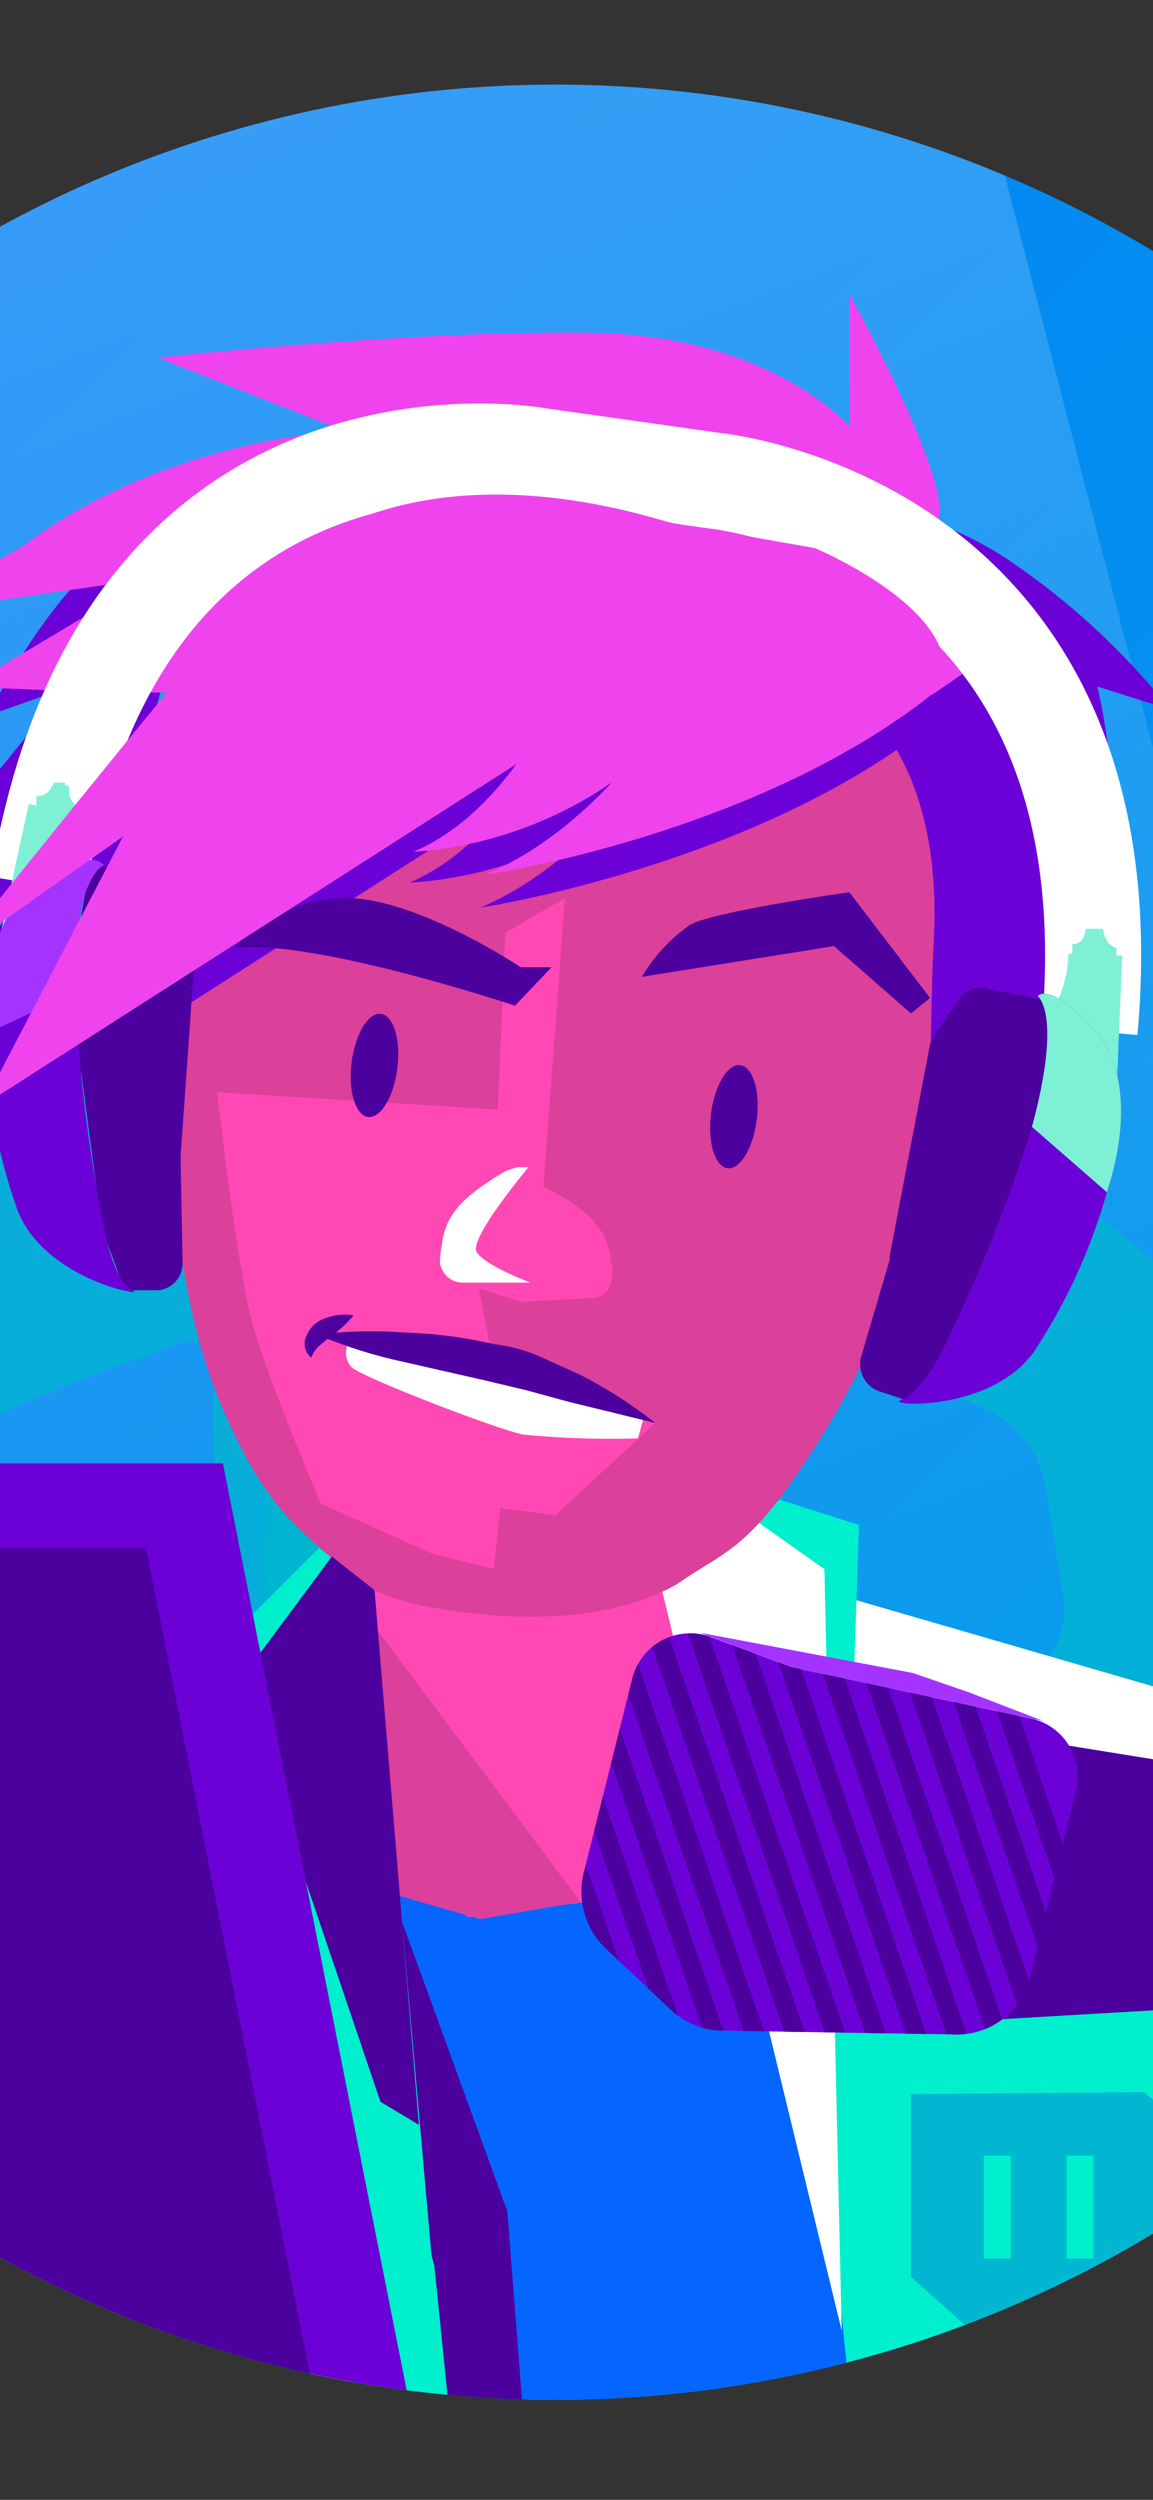 <svg xmlns="http://www.w3.org/2000/svg" xmlns:xlink="http://www.w3.org/1999/xlink" viewBox="100 32 60 130"><rect x="100" y="32" width="60" height="130" fill="#333333" stroke="none"/><defs><clipPath id="a" transform="translate(68.7 36.4)"><circle cx="60.2" cy="60.2" r="60.2" style="fill:none"/></clipPath><linearGradient id="b" x1="17.73" y1="-26.75" x2="394.76" y2="364.05" gradientUnits="userSpaceOnUse"><stop offset="0" stop-color="#0466ff"/><stop offset="1" stop-color="#00efcd"/></linearGradient><linearGradient id="c" x1="135.16" y1="219.3" x2="131.12" y2="174.61" xlink:href="#b"/><clipPath id="d" transform="translate(68.7 36.4)"><polyline points="128.4 159 135.9 173.4 138.1 175.6 172.3 182.2 204.8 178.3 218.7 175 203 147.4 167.4 144.4 126.6 152" style="fill:none"/></clipPath><linearGradient id="e" x1="88.74" y1="24.85" x2="132.11" y2="139.99" gradientUnits="userSpaceOnUse"><stop offset="0" stop-color="#fff"/><stop offset="1" stop-color="#fff" stop-opacity="0"/></linearGradient><clipPath id="f" transform="translate(68.7 36.4)"><rect x="-7.3" y="15.7" width="178.2" height="139.93" style="fill:none"/></clipPath><linearGradient id="g" x1="68.51" y1="168.92" x2="87.45" y2="212.22" gradientUnits="userSpaceOnUse"><stop offset="0" stop-color="#4c009d"/><stop offset="1" stop-color="#231f20" stop-opacity="0"/></linearGradient><linearGradient id="h" x1="72.76" y1="166.98" x2="91.7" y2="210.27" xlink:href="#g"/><linearGradient id="i" x1="77" y1="165.04" x2="95.94" y2="208.33" xlink:href="#g"/><linearGradient id="j" x1="70.37" y1="168.07" x2="89.31" y2="211.36" xlink:href="#g"/><linearGradient id="k" x1="74.62" y1="166.13" x2="93.56" y2="209.42" xlink:href="#g"/><linearGradient id="l" x1="78.87" y1="164.19" x2="97.81" y2="207.48" xlink:href="#g"/><linearGradient id="m" x1="72.23" y1="167.22" x2="91.18" y2="210.51" xlink:href="#g"/><linearGradient id="n" x1="76.48" y1="165.27" x2="95.42" y2="208.57" xlink:href="#g"/><linearGradient id="o" x1="80.73" y1="163.33" x2="99.67" y2="206.63" xlink:href="#g"/><clipPath id="p" transform="translate(68.7 36.4)"><polygon points="48 76.1 41.4 82.7 47.4 99.8 53.8 113.4 50.8 78.3 48 76.1" style="fill:none"/></clipPath><clipPath id="q" transform="translate(68.7 36.4)"><path d="M85.1,85,72.5,82.3l-4.3-1.6a3.1,3.1,0,0,0-4,2.2l-2.5,10A4.1,4.1,0,0,0,62.9,97l3.4,3.2a4,4,0,0,0,2.6,1l12.2.2a3.9,3.9,0,0,0,3.8-3l2.4-9.7A3.1,3.1,0,0,0,85.1,85Z" style="fill:none"/></clipPath><linearGradient id="r" x1="-820.6" y1="1711.02" x2="-818.27" y2="1744.57" gradientTransform="translate(1825.2 862) rotate(90)" gradientUnits="userSpaceOnUse"><stop offset="0" stop-color="#a533ff"/><stop offset="1" stop-color="#00efcd"/></linearGradient><linearGradient id="s" x1="-821.63" y1="1711.09" x2="-819.3" y2="1744.65" gradientTransform="translate(925.3 -1678.9)" xlink:href="#r"/><linearGradient id="t" x1="-822.99" y1="1711.19" x2="-820.66" y2="1744.74" gradientTransform="translate(1823.5 862.6) rotate(90)" xlink:href="#r"/><linearGradient id="u" x1="88.46" y1="67.75" x2="90.79" y2="101.31" gradientTransform="matrix(1, 0, 0, 1, 0, 0)" xlink:href="#r"/><linearGradient id="v" x1="87.43" y1="67.82" x2="89.76" y2="101.38" gradientTransform="matrix(1, 0, 0, 1, 0, 0)" xlink:href="#r"/><linearGradient id="w" x1="86.07" y1="67.92" x2="88.4" y2="101.47" gradientTransform="matrix(1, 0, 0, 1, 0, 0)" xlink:href="#r"/></defs><g style="isolation:isolate"><g style="clip-path:url(#a)"><rect x="35.2" y="35.4" width="241.7" height="162.38" style="fill:url(#b)"/><path d="M208.3,152.3l-107.6,4.4a144.4,144.4,0,0,1-14.7.5l-125.9-1.7-6.8,17.4v6h263v-6Z" transform="translate(68.7 36.4)" style="fill:#00b6d0"/><polyline points="64.3 208.7 128.7 208.7 219.1 209.7 204.1 191.8 47.8 190.6" style="mix-blend-mode:multiply;fill:url(#c)"/><g style="clip-path:url(#d)"><polygon points="265.3 191 201.7 193.2 189 199.7 199.9 212.5 278.5 209.7 265.3 191" style="fill:#db409b"/><polygon points="262.3 198.2 258.4 198.3 256.6 196.3 259.4 193.6 261.5 195.3 265 195.5 262.3 198.2" style="fill:#4c009d"/><polygon points="265 195.5 261 195.6 259.4 193.6 263.3 193.6 265 195.5" style="fill:#fff"/><polygon points="265.3 201.4 261.2 201.4 259.2 199.4 261.7 196.7 264.1 198.5 267.7 198.6 265.3 201.4" style="fill:#4c009d"/><polygon points="267.7 198.7 263.6 198.7 261.7 196.7 265.7 196.7 267.7 198.7" style="fill:#fff"/><polygon points="268.6 204.5 264.4 204.5 262.1 202.5 264.5 199.8 267.1 201.6 270.8 201.8 268.6 204.5" style="fill:#4c009d"/><polygon points="270.8 201.8 266.6 201.8 264.5 199.8 268.6 199.8 270.8 201.8" style="fill:#fff"/><polygon points="272.3 207.7 268.1 207.7 265.5 205.7 267.6 203 270.5 204.8 274.3 204.9 272.3 207.7" style="fill:#4c009d"/><polygon points="274.3 205 270 205 267.6 203 271.8 202.9 274.3 205" style="fill:#fff"/><polygon points="255.8 198.4 251.7 198.4 250 196.4 253 193.8 255.1 195.5 258.7 195.7 255.8 198.4" style="fill:#4c009d"/><polygon points="258.7 195.7 254.6 195.7 253 193.8 257 193.7 258.7 195.7" style="fill:#fff"/><polygon points="258.5 201.5 254.4 201.5 252.4 199.6 255.2 196.9 257.6 198.6 261.2 198.8 258.5 201.5" style="fill:#4c009d"/><polygon points="261.3 198.8 257.1 198.9 255.2 196.9 259.4 196.8 261.3 198.8" style="fill:#fff"/><polygon points="261.7 204.7 257.5 204.7 255.3 202.7 257.8 200 260.4 201.8 264.2 201.9 261.7 204.7" style="fill:#4c009d"/><polygon points="264.2 202 259.9 202 257.8 200 262.1 200 264.2 202" style="fill:#fff"/><polygon points="265.3 207.8 261 207.8 258.5 205.8 260.8 203.1 263.7 204.9 267.5 205.1 265.3 207.8" style="fill:#4c009d"/><polygon points="267.6 205.1 263.2 205.1 260.8 203.1 265.1 203.1 267.6 205.1" style="fill:#fff"/><polygon points="249 198.6 244.8 198.6 243.2 196.6 246.5 193.9 248.5 195.7 252.2 195.8 249 198.6" style="fill:#4c009d"/><polygon points="252.2 195.9 248 195.9 246.5 193.9 250.6 193.9 252.2 195.9" style="fill:#fff"/><polygon points="251.6 201.7 247.4 201.7 245.5 199.7 248.5 197 250.9 198.8 254.6 199 251.6 201.7" style="fill:#4c009d"/><polygon points="254.6 199 250.3 199 248.5 197 252.8 197 254.6 199" style="fill:#fff"/><polygon points="254.7 204.8 250.3 204.8 248.2 202.8 251 200.2 253.6 201.9 257.4 202.1 254.7 204.8" style="fill:#4c009d"/><polygon points="257.4 202.1 253 202.1 251 200.2 255.4 200.1 257.4 202.1" style="fill:#fff"/><polygon points="258.1 208 253.7 208 251.3 206 253.9 203.3 256.7 205.1 260.6 205.2 258.1 208" style="fill:#4c009d"/><polygon points="260.6 205.3 256.1 205.3 253.9 203.3 258.3 203.2 260.6 205.3" style="fill:#fff"/><polygon points="242 198.7 237.8 198.7 236.2 196.7 239.7 194.1 241.7 195.8 245.5 196 242 198.7" style="fill:#4c009d"/><polygon points="245.5 196 241.1 196.1 239.7 194.1 244 194.1 245.5 196" style="fill:#fff"/><polygon points="244.5 201.8 240.2 201.8 238.4 199.9 241.7 197.2 243.9 198.9 247.8 199.1 244.5 201.8" style="fill:#4c009d"/><polygon points="247.8 199.1 243.3 199.2 241.7 197.2 246 197.1 247.8 199.1" style="fill:#fff"/><polygon points="247.4 204.9 243 205 240.9 203 244 200.3 246.5 202.1 250.4 202.2 247.4 204.9" style="fill:#4c009d"/><polygon points="250.5 202.3 245.9 202.3 244 200.3 248.5 200.3 250.5 202.3" style="fill:#fff"/><polygon points="250.7 208.1 246.2 208.1 243.9 206.1 246.7 203.4 249.5 205.2 253.5 205.4 250.7 208.1" style="fill:#4c009d"/><polygon points="253.5 205.4 248.9 205.4 246.7 203.4 251.3 203.4 253.5 205.4" style="fill:#fff"/><polygon points="234.9 198.8 230.5 198.8 229.1 196.9 232.8 194.2 234.8 196 238.6 196.2 234.9 198.8" style="fill:#4c009d"/><polygon points="238.6 196.2 234.2 196.2 232.8 194.2 237.2 194.2 238.6 196.2" style="fill:#fff"/><polygon points="237.3 202 232.8 202 231.1 200 234.6 197.3 236.8 199.1 240.7 199.3 237.3 202" style="fill:#4c009d"/><polygon points="240.8 199.3 236.2 199.3 234.6 197.3 239.1 197.3 240.8 199.3" style="fill:#fff"/><polygon points="240 205.1 235.5 205.1 233.5 203.1 236.8 200.4 239.3 202.2 243.3 202.4 240 205.1" style="fill:#4c009d"/><polygon points="243.3 202.4 238.7 202.4 236.8 200.4 241.4 200.4 243.3 202.4" style="fill:#fff"/><polygon points="243.2 208.2 238.5 208.2 236.3 206.2 239.4 203.6 242.1 205.3 246.2 205.5 243.2 208.2" style="fill:#4c009d"/><polygon points="246.2 205.5 241.5 205.5 239.4 203.6 244.1 203.5 246.2 205.5" style="fill:#fff"/><polygon points="227.6 199 223.1 199 221.7 197 225.7 194.4 227.6 196.1 231.5 196.3 227.6 199" style="fill:#4c009d"/><polygon points="245 195.9 227 196.3 225.7 194.4 243.6 194 245 195.9" style="fill:#fff"/><polygon points="229.8 202.1 225.2 202.1 223.6 200.1 227.4 197.5 229.5 199.2 233.5 199.4 229.8 202.1" style="fill:#4c009d"/><polygon points="233.5 199.4 228.9 199.4 227.4 197.5 232 197.4 233.5 199.4" style="fill:#fff"/><polygon points="232.4 205.2 227.8 205.2 225.9 203.2 229.4 200.6 231.8 202.3 235.9 202.5 232.4 205.2" style="fill:#4c009d"/><polygon points="235.9 202.5 231.2 202.5 229.4 200.6 234.1 200.5 235.9 202.5" style="fill:#fff"/><polygon points="235.4 208.3 230.7 208.3 228.5 206.3 231.9 203.7 234.5 205.4 238.7 205.6 235.4 208.3" style="fill:#4c009d"/><polygon points="238.7 205.7 233.9 205.7 231.9 203.7 236.7 203.7 238.7 205.7" style="fill:#fff"/><polygon points="220.1 199.1 215.5 199.1 214.2 197.1 218.4 194.5 220.3 196.2 224.3 196.4 220.1 199.1" style="fill:#4c009d"/><polygon points="224.3 196.5 219.6 196.5 218.4 194.5 223 194.5 224.3 196.5" style="fill:#fff"/><polygon points="222.1 202.2 217.5 202.2 215.9 200.2 220 197.6 222.1 199.3 226.1 199.5 222.1 202.2" style="fill:#4c009d"/><polygon points="226.2 199.5 221.4 199.6 220 197.6 224.7 197.6 226.2 199.5" style="fill:#fff"/><polygon points="224.6 205.3 219.9 205.3 218.1 203.3 221.9 200.7 224.2 202.4 228.4 202.6 224.6 205.3" style="fill:#4c009d"/><polygon points="228.4 202.7 223.5 202.7 221.9 200.7 226.7 200.7 228.4 202.7" style="fill:#fff"/><polygon points="227.5 208.4 222.6 208.4 220.6 206.4 224.2 203.8 226.8 205.6 231 205.8 227.5 208.4" style="fill:#4c009d"/><polygon points="231.1 205.8 226.1 205.8 224.2 203.8 229.1 203.8 231.1 205.8" style="fill:#fff"/><polygon points="213.3 198.6 208.7 198.6 207.5 196.7 212 194.1 213.7 195.8 217.8 196 213.3 198.6" style="fill:#4c009d"/><polygon points="217.8 196 213 196 212 194.1 216.7 194 217.8 196" style="fill:#fff"/><polygon points="215.2 201.7 210.5 201.7 209 199.7 213.3 197.1 215.3 198.9 219.4 199.1 215.2 201.7" style="fill:#4c009d"/><polygon points="219.5 199.1 214.6 199.1 213.3 197.1 218.1 197.1 219.5 199.1" style="fill:#fff"/><polygon points="217.5 204.8 212.7 204.8 211 202.8 215 200.2 217.3 202 221.5 202.2 217.5 204.8" style="fill:#4c009d"/><polygon points="221.5 202.2 216.6 202.2 215 200.2 219.9 200.2 221.5 202.2" style="fill:#fff"/><polygon points="220.2 207.9 215.3 207.9 213.3 206 217.2 203.3 219.7 205.1 224 205.3 220.2 207.9" style="fill:#4c009d"/><polygon points="224 205.3 219 205.3 217.2 203.3 222.1 203.3 224 205.3" style="fill:#fff"/><polygon points="206.8 198.4 202.1 198.4 201 196.5 205.8 193.9 207.4 195.6 211.5 195.8 206.8 198.4" style="fill:#4c009d"/><polygon points="211.5 195.8 206.7 195.8 205.8 193.9 210.5 193.9 211.5 195.8" style="fill:#fff"/><polygon points="208.6 201.5 203.8 201.5 202.4 199.6 206.9 196.9 208.9 198.7 213.1 198.9 208.6 201.5" style="fill:#4c009d"/><polygon points="213.1 198.9 208.2 198.9 206.9 196.9 211.8 196.9 213.1 198.9" style="fill:#fff"/><polygon points="210.7 204.6 205.8 204.6 204.2 202.7 208.5 200 210.7 201.8 215 202 210.7 204.6" style="fill:#4c009d"/><polygon points="215 202 210 202 208.5 200 213.5 200 215 202" style="fill:#fff"/><polygon points="213.3 207.8 208.3 207.7 206.4 205.8 210.5 203.1 212.9 204.9 217.3 205.1 213.3 207.8" style="fill:#4c009d"/><polygon points="217.3 205.1 212.2 205.1 210.5 203.1 215.5 203.1 217.3 205.1" style="fill:#fff"/><polyline points="278.5 209.7 276.9 212 199.9 212.5 203.9 209.8" style="fill:#4c009d"/></g><rect x="21.9" y="215.3" width="279.1" height="93.27" style="fill:none"/><polyline points="63.3 140.1 49.8 35.4 150.8 35.4 187.7 177.7 216.8 182 105.4 182" style="opacity:0.25;fill:url(#e)"/><g style="clip-path:url(#f)"><g style="mix-blend-mode:multiply;opacity:0.75"><path d="M27.9,186.6V122.4s.6-26.3-15.2-41.5l-7-6.1S3.2,84.7,8.6,91.5s10.5,18.5,7.9,41-5.5,28.6-2,37.2,11.8,16.9,11.8,16.9Z" transform="translate(68.7 36.4)" style="fill:#00b6d0"/><rect x="111.1" y="58.5" width="13.5" height="164.45" style="fill:#00b6d0"/><path d="M83.1,186.6V122.4s-.6-26.3,15.2-41.5l7-6.1s2.5,9.9-2.9,16.7-10.5,18.5-7.9,41,5.5,28.6,2,37.2-11.8,16.9-11.8,16.9Z" transform="translate(68.7 36.4)" style="fill:#00b6d0;opacity:0.5"/><path d="M68.6,22.1V186.6H83.1l3.3-31.4,3.2-49.1,8-21.8,7.8-8.9s-.7-4-3.8-6-15-12.2-15-12.2-4.6-4-5.7-8.8-4.2-19.2-4.2-19.2S74.4,23,68.6,22.1Zm.8,55.8a76,76,0,0,1,0-9.9c.3-3.5,4.2-2.6,4.2-2.6s7.5,2.7,9.6,3.8a5.5,5.5,0,0,1,2.5,3.7l1,6.1c-.1,4.3-3.1,3.3-3.1,3.3s-8.5-.1-11.5-.9A3.2,3.2,0,0,1,69.4,77.9Z" transform="translate(68.7 36.4)" style="fill:#00b6d0"/><rect x="55.1" y="22.1" width="13.5" height="164.45" transform="translate(192.3 245.1) rotate(-180)" style="fill:#00b6d0"/></g><g style="mix-blend-mode:multiply;opacity:0.75"><path d="M31.4,186.6V122.4S32,96.1,16.1,80.9l-7-6.1S6.7,84.7,12,91.5s10.6,18.5,8,41-5.5,28.6-2,37.2,11.7,16.9,11.7,16.9Z" transform="translate(68.7 36.4)" style="fill:#00b6d0"/><path d="M37.7,29.2s-3,14.5-4.2,19.2-5.6,8.8-5.6,8.8S16,67.3,12.9,69.4s-3.9,6-3.9,6l7.8,8.9,8.1,21.8,3.2,49.1,3.3,31.4H45.9V22.1C40,23,37.7,29.2,37.7,29.2Zm4.7,52.2c-3.1.8-11.6.9-11.6.9s-3,1-3.1-3.3l1.1-6.1a5.6,5.6,0,0,1,2.4-3.7c2.1-1.1,9.6-3.8,9.6-3.8s4-.9,4.3,2.6,0,9.9,0,9.9A3.3,3.3,0,0,1,42.4,81.4Z" transform="translate(68.7 36.4)" style="fill:#00b6d0"/><rect x="114.5" y="58.5" width="13.5" height="164.45" style="fill:#00b6d0"/><rect x="58.5" y="22.1" width="13.5" height="164.45" transform="translate(199.2 245.1) rotate(-180)" style="fill:#00b6d0"/></g></g><ellipse cx="65.3" cy="161.5" rx="1" ry="1.1" style="fill:url(#g)"/><ellipse cx="70.4" cy="161.5" rx="1" ry="1.1" style="fill:url(#h)"/><ellipse cx="75.5" cy="161.5" rx="1" ry="1.1" style="fill:url(#i)"/><ellipse cx="69.4" cy="165.8" rx="1" ry="1.1" style="fill:url(#j)"/><ellipse cx="74.5" cy="165.8" rx="1" ry="1.1" style="fill:url(#k)"/><ellipse cx="79.6" cy="165.8" rx="1" ry="1.1" style="fill:url(#l)"/><ellipse cx="73.5" cy="170.1" rx="1" ry="1.1" style="fill:url(#m)"/><ellipse cx="78.6" cy="170.1" rx="1" ry="1.1" style="fill:url(#n)"/><ellipse cx="83.7" cy="170.1" rx="1" ry="1.1" style="fill:url(#o)"/><polyline points="150.8 120.5 116.5 128.6 125.7 191.6 124.5 198.1 156.2 197.9" style="fill:#0466ff"/><polyline points="120.4 130.5 126.4 147 130.2 195.7 124.1 195.7" style="fill:#4c009d"/><path d="M74.1,22.4S78,21,83.6,24.6a37.8,37.8,0,0,1,8.6,7.9l-3.8-1.2s2.2,8.6-.4,16.4a51.7,51.7,0,0,1-5.4,12.1l-8.4-9.7L69.9,27" transform="translate(68.7 36.4)" style="fill:#6b01d6"/><polyline points="147.1 69.1 153.2 64.9 147.3 58.7 145.1 63.5" style="fill:#ef44ed"/><polygon points="134.7 111.4 118.7 111.2 121.3 127.8 134.7 123 134.7 111.4" style="fill:#ff48b4"/><polyline points="120.8 118.6 119.3 128.5 124.4 131.7 132.8 130.6 138.5 124 134.2 112.5" style="fill:#ff48b4"/><path d="M73.4,78.1l19.3,5.6s5.3,2.4,6.9,7.4l-6.1,20.1v19" transform="translate(68.7 36.4)" style="fill:#fff"/><polyline points="143.5 130.2 143.3 117.6 168.3 135.2 166.8 158.5 171.9 193.2 148.3 195.3 142.9 143.9" style="fill:#00efcd"/><path d="M40.7,85.7s-9.9,6.7-11.5,13.5-10.7,46.2-10.7,46.2H35.7" transform="translate(68.7 36.4)" style="fill:#fff"/><polyline points="122.6 149.8 123.7 160.6 126.4 196.7 107.6 196.5 100.5 144.3 108.2 122.9 113.3 117.8" style="fill:#00efcd"/><polygon points="115.2 139.2 117.8 145.2 120.7 193.2 118.7 193.1 115.2 139.2" style="fill:#fff"/><path d="M71.9,73.6,76,74.9l-.4,11.9s1.2,13.7,1.1,14.1,3.7,19.7,3.7,19.7l-3.9-5L65.4,75.8" transform="translate(68.7 36.4)" style="fill:#00efcd"/><polyline points="139.5 111.2 142.9 113.6 143.8 153.2 134.4 114.5" style="fill:#fff"/><path d="M79.9,44.4c.4-8.4-3-15-12.4-15.4L40.3,45.5S38.9,60,43,69.1c2.3,5.3,4.2,6.2,6.3,8.2,0,0,1.1,1.3,4.5,1.9s8.8,1,12.7-1.2c2.3-1.6,3.4-1.7,5.9-5.2C80.9,60.7,79.4,52.9,79.9,44.4Z" transform="translate(68.7 36.4)" style="fill:#db409b"/><path d="M57.6,44.1l-.4,9.2-14.6-.9s1,8.9,1.8,11.9S48,73.8,48,73.8l5.8,2.6,3.2.8.7-6.8L55.6,59.3l3.9-.9,1.2-16.1" transform="translate(68.7 36.4)" style="fill:#ff48b4"/><path d="M59.3,34.8s-2.4,4.9-6.7,6.7a20.5,20.5,0,0,0,11.9-4.7" transform="translate(68.7 36.4)" style="fill:#6b01d6"/><path d="M67.4,31.7s-4.1,8.1-11.1,11.1c0,0,14.5-2.2,23.8-9.8" transform="translate(68.7 36.4)" style="fill:#6b01d6"/><path d="M78,33.2,65.9,37l-6-1.2-29.7,19,7.3-14.1L28.7,47s6.7-8.5,14.7-18.1S65.3,24.3,66,24.4l10.4,3.7s4.5,1.4,3.2,5.3" transform="translate(68.7 36.4)" style="fill:#6b01d6"/><path d="M48.5,65.3a7.6,7.6,0,0,0,1.2,4c1.2,1.5,2.9,4.1,2.9,4.1l7.6,1,5.2-4.8" transform="translate(68.7 36.4)" style="fill:#ff48b4"/><path d="M43.5,44.9a8,8,0,0,1,5.8-2.6c3.7,0,9.1,3.6,9.1,3.6H60l-1.9,2S47.6,44.4,43.5,44.9Z" transform="translate(68.7 36.4)" style="fill:#4c009d"/><path d="M64.7,46.4a8.8,8.8,0,0,1,2.5-2.7c1.2-.7,8.3-1.7,8.3-1.7l4.2,5.5-1,.8-4-3.5Z" transform="translate(68.7 36.4)" style="fill:#4c009d"/><path d="M49.7,64a5.7,5.7,0,0,1-1.2,1.1l-.6.5a1.5,1.5,0,0,0-.4.6.9.9,0,0,1-.3-1,1.6,1.6,0,0,1,.7-.9,2.9,2.9,0,0,1,1.8-.3Z" transform="translate(68.7 36.4)" style="fill:#4c009d"/><path d="M49.4,65.5a1.1,1.1,0,0,0,.2,1.2c.5.5,7.2,3.1,8.9,3.5a47.2,47.2,0,0,0,6,.2l.3-1.1s-5.4-2.3-7.1-2.7Z" transform="translate(68.7 36.4)" style="fill:#fff"/><path d="M47.8,65a23.7,23.7,0,0,1,4.6-.1,23.2,23.2,0,0,1,4.6.6,8.6,8.6,0,0,1,2.3.6l2.2,1a23.4,23.4,0,0,1,3.9,2.5l-4.5-1.1-2.2-.6-2.1-.5-4.4-1A24.9,24.9,0,0,1,47.8,65Z" transform="translate(68.7 36.4)" style="fill:#4c009d"/><path d="M63.1,61.2c-.2-1.9-1.5-2.8-3.3-3.8l-.6-.2c-.2-.1-.4,0-.6,0-2,.5-3.5,1-4.1,2.8a1.9,1.9,0,0,0-.3.9,1.2,1.2,0,0,0,.8,1.3l3.4,1.1,3.6-.2a1,1,0,0,0,1.1-.9A1.7,1.7,0,0,0,63.1,61.2Z" transform="translate(68.7 36.4)" style="fill:#ff48b4"/><path d="M58.4,63.3l3.6-.2a1,1,0,0,0,1.1-.9,1.7,1.7,0,0,0,0-1c-.2-1.9-1.5-2.8-3.3-3.8l-.6-.2c-.2-.1-.4,0-.6,0s3.1,3.7,2.7,4.4S58.4,63.3,58.4,63.3Z" transform="translate(68.7 36.4)" style="fill:#ff48b4"/><path d="M58.9,62.3H55.3a1.2,1.2,0,0,1-1.1-1,4.1,4.1,0,0,1,.1-1c.2-1.8,1.5-2.7,3.3-3.8l.6-.2h.6s-3.1,3.7-2.7,4.4S58.9,62.3,58.9,62.3Z" transform="translate(68.7 36.4)" style="fill:#fff"/><ellipse cx="50.8" cy="51.1" rx="2.7" ry="1.2" transform="translate(62.5 131.5) rotate(-82.9)" style="fill:#4c009d"/><ellipse cx="69.6" cy="53.7" rx="2.7" ry="1.2" transform="translate(76.3 152.5) rotate(-82.9)" style="fill:#4c009d"/><path d="M42.3,21.1S36,22.2,30.7,32.8l4-1.4L25.6,42.6s6,2.1,12.1-3.3" transform="translate(68.7 36.4)" style="fill:#6b01d6"/><path d="M77.4,26.1a4.6,4.6,0,0,0,2.8-3.8c.1-2.8-4.7-11.4-4.7-11.4v6.9S71.5,13,61.9,12.9s-22.4,1.3-22.4,1.3L49.2,18s-9.3.4-16.7,6l-6,3.5L39,25.7l-9.4,5.6S66.7,33.6,77.7,26" transform="translate(68.7 36.4)" style="fill:#ef44ed"/><path d="M33.3,41.6c4.3-26.3,26-22.3,26-22.3l9.2,1.3S90.4,22.7,88,49.2" transform="translate(68.7 36.4)" style="fill:none;stroke:#fff;stroke-miterlimit:10;stroke-width:5px"/><path d="M35.4,38.1v-.6s-.6-.1-.5-1l-.6-.2-.5,2.3" transform="translate(68.7 36.4)" style="fill:#7ef0d5"/><path d="M33.2,37.6V37s.6.1.9-.7h.6l-.5,2.3" transform="translate(68.7 36.4)" style="fill:#7ef0d5"/><polyline points="102.8 77.5 103.5 74.3 101.5 73.8 100 80.7" style="fill:#7ef0d5"/><path d="M35.5,40.4a8.3,8.3,0,0,1,.2-2.4l-1.2-.2-.9,4.1" transform="translate(68.7 36.4)" style="fill:#7ef0d5"/><path d="M40.7,55.9h0v-.2h0l.8-11.3a1.3,1.3,0,0,0-.1-.6l-.7-2a1.4,1.4,0,0,0-1.2-.9l-3.5-.3-1.1,6,1.7,12.9,1.2,3.2h1.6a1.4,1.4,0,0,0,1.4-1.5Z" transform="translate(68.7 36.4)" style="fill:#4c009d"/><path d="M36.7,40.6s-1.6.5-1.5,6.6a84.7,84.7,0,0,0,1.6,12.7s.5,2.4,1.4,2.8-4.6-.5-6-4.2a30,30,0,0,1-1.7-9.1c0-1.8.1-6.2,2.9-8S36.7,40.6,36.7,40.6Z" transform="translate(68.7 36.4)" style="fill:#6b01d6"/><path d="M30.5,49.4c0-1.8.1-6.2,2.9-8s3.3-.8,3.3-.8-1.6.5-1.5,6.6" transform="translate(68.7 36.4)" style="fill:#a533ff"/><path d="M59.5,33.2s-2.4,4.9-6.7,6.7a20.8,20.8,0,0,0,11.9-4.8" transform="translate(68.7 36.4)" style="fill:#ef44ed"/><path d="M67.6,30.1s-4.1,8.1-11.1,11c0,0,14.5-2.1,23.8-9.8" transform="translate(68.7 36.4)" style="fill:#ef44ed"/><path d="M78.2,31.6,66.1,35.3l-6-1.2-29.7,19,7.3-14-8.8,6.2s6.7-8.4,14.7-18.1,21.9-4.5,22.7-4.4l7.4,1.3s7.9,3.3,6.6,7.2" transform="translate(68.7 36.4)" style="fill:#ef44ed"/><polyline points="119.5 116.6 130.2 130.9 125 131.8 118.7 130" style="fill:#db409b"/><path d="M87.1,45.3v-.6s.6.1.7-.8h.6v2.3" transform="translate(68.7 36.4)" style="fill:#7ef0d5"/><path d="M89.4,45.4v-.5s-.6-.1-.7-1h-.6v2.3" transform="translate(68.7 36.4)" style="fill:#7ef0d5"/><polyline points="156.2 84.9 156.3 81.6 158.4 81.7 158.1 88.8" style="fill:#7ef0d5"/><path d="M86.4,47.5a6.3,6.3,0,0,0,.5-2.3H88l-.2,4.2" transform="translate(68.7 36.4)" style="fill:#7ef0d5"/><path d="M77.6,61.1h0v-.2h0l2.1-11,.3-.6,1.2-1.7a1.3,1.3,0,0,1,1.4-.6l3.4.7-.5,6.1-4.9,12-1.9,2.7L77.2,68a1.5,1.5,0,0,1-1.1-1.8Z" transform="translate(68.7 36.4)" style="fill:#4c009d"/><path d="M85.3,47.4s1.3.9-.3,6.8a79.2,79.2,0,0,1-4.7,11.7s-1.1,2.2-2.1,2.5,4.6.7,6.9-2.5a29.5,29.5,0,0,0,3.8-8.3c.6-1.8,1.6-6-.7-8.5S85.3,47.4,85.3,47.4Z" transform="translate(68.7 36.4)" style="fill:#6b01d6"/><path d="M88.9,57.6c.6-1.8,1.6-6-.7-8.5s-2.9-1.7-2.9-1.7,1.3.9-.3,6.8" transform="translate(68.7 36.4)" style="fill:#7ef0d5"/><polygon points="116.6 112.5 110 119.1 116.1 136.2 122.5 149.8 119.4 114.7 116.6 112.5" style="fill:#00efcd"/><g style="clip-path:url(#p)"><polyline points="117.6 112.5 112.4 119.5 119.8 141.3 121.8 142.5 119.4 113.6" style="fill:#4c009d"/></g><line x1="168.3" y1="127.5" x2="182.6" y2="161.7" style="fill:#db409b"/><polygon points="235.6 118.6 191.5 111.8 190.9 113.5 235 120.4 235.6 118.6" style="fill:#6b01d6"/><polygon points="237.6 113.4 193.5 106.5 192.8 108.3 236.9 115.1 237.6 113.4" style="fill:#6b01d6"/><polyline points="207.7 115.1 225.5 112.1 227.2 112.7 209.4 115.8" style="fill:#6b01d6"/><polyline points="216.5 116.5 234.2 113.5 235.9 114.1 218.1 117.2" style="fill:#6b01d6"/><polygon points="205.6 182.9 203.4 182 227.6 118 229.8 118.9 205.6 182.9" style="fill:#6b01d6"/><polygon points="212 184.3 209.8 183.4 236.4 113.1 238.6 114 212 184.3" style="fill:#6b01d6"/><path d="M157.5,73.3c.1.2.2,9.8.2,9.8l.5.6,5.9.9,3-2.5,2,.2,1.3-3.3L169,75.2l-.5-.6Z" transform="translate(68.7 36.4)" style="fill:#fff"/><path d="M158,73.9c.1.1.2,9.8.2,9.8l6.4,1.5,3.1-2.5h2l1.2-3.2L169,75.2Z" transform="translate(68.7 36.4)" style="fill:#8a08f7"/><path d="M163.1,79.6l-.4.2a.9.9,0,0,0-.3,1.2h0a.8.8,0,0,0,.9.4h.7a1.5,1.5,0,0,0,.6-.5h0a1.1,1.1,0,0,0-.5-1.2h-.2A.8.8,0,0,0,163.1,79.6Z" transform="translate(68.7 36.4)" style="fill:#6b01d6"/><path d="M31.1,160.2c0,4-4.7,6.3-10.6,6.3s-10.6-2.3-10.6-6.3,4.8-7.1,10.6-7.1S31.1,156.3,31.1,160.2Z" transform="translate(68.7 36.4)" style="fill:#8a08f7"/><path d="M140.5,154.5c.7.4,16.9,1.5,16.9,1.5l3-9.2H148.3" transform="translate(68.7 36.4)" style="fill:#ff48b4"/><path d="M143.8,153.3l6.5-4.3,5.6-3.3-27.7-15.4S98.6,89.2,98.4,88.6l-.2,33.5,14.5,18.4,28,18.4Z" transform="translate(68.7 36.4)" style="fill:#fff"/><polyline points="166.8 153.1 175.8 160.2 188.7 163.5 182.7 168.5 188.7 169.1 185.5 173.5 207.2 185.7 214.4 179.3 221.9 183.7 224.6 182.1 192.3 160.2 166.8 124.2" style="fill:#00efcd"/><polyline points="228.7 193.3 231.7 193.8 244.4 190.9 247.7 188.3 246.1 183.8 236.8 183.7 227.8 190.7" style="fill:#db409b"/><polyline points="244.4 180 249.2 179.3 252.6 184.6 254.1 192.5 250.4 193.2 248.8 185.9 238.8 184.3" style="fill:#db409b"/><polygon points="247.3 179.8 241.8 178 237.5 180.2 225.8 183.2 222.5 189.8 224.5 191.8 231.2 190.4 235.2 189.2 238.4 185.8 240.6 183.6 245.2 184.7 247.7 190 251.1 189.4 247.3 179.8" style="fill:#ff48b4"/><polyline points="250 180.9 254.1 184.4 255.9 189.5 253.2 190.5" style="fill:#db409b"/><polyline points="220.1 191.6 228.6 196.4 234.8 197.7 235.1 193 229.2 189.8 222.5 189.8" style="fill:#ff48b4"/><polyline points="173.8 188.1 170.6 184.1 164.6 184.1 163.2 185.7 161.6 181.6 152.8 181.7 152.8 184.4 146.3 184.9 144.7 187.4 140.1 181.4 132.1 181 130.3 185.4 125.1 185.6 123.2 191.4 118.1 192.1 117.1 195.7 109.6 200 110.9 202.9 172.4 202.1 173.8 188.1" style="fill:#ffad29"/><polyline points="137.2 183.8 140.3 178.6 146.3 178.6 147.8 180.7 149.4 175.3 158.2 175.5 158.2 179 164.7 179.6 166.3 182.9 170.8 175.1 178.8 174.6 180.6 180.3 185.9 180.6 187.7 188.1 192.9 188.9 193.9 193.6 197 195.4 197.8 202.9 138.5 201.9 137.2 183.8" style="fill:#ffde61"/><polygon points="158.9 178.3 149 178.3 148.3 175.7 159.6 175.7 158.9 178.3" style="fill:#ffde61"/><polyline points="149 173.9 148.3 175.7 159.6 175.7 158.9 173.9" style="fill:#ffde61"/><polyline points="162 123.5 187.2 105.2 189.4 108 165.4 125.8" style="fill:#8a08f7"/><polyline points="172.1 129.7 180.5 130.2 185.7 132 185.4 132.9 171.9 131.9" style="fill:#6b01d6"/><polyline points="172 133.2 180.4 133.9 185.9 132.9 185.6 131.9 172.2 131.1" style="fill:#6b01d6"/><path d="M115.2,96H119a8.1,8.1,0,0,0,7.6-8.8l-1.4-18" transform="translate(68.7 36.4)" style="fill:none;stroke:#8a08f7;stroke-miterlimit:10"/><path d="M128.1,66.5l-4-1h-.4l-3.4.6a1.1,1.1,0,0,0-.8.7h0a1,1,0,0,1-1.3.6H118a1.1,1.1,0,0,0-1.1.2L113,71.4a1,1,0,0,0-.1,1.5l4.3,4.6.3.3L123,80a1,1,0,0,0,1.2-.4l4.7-6.6a1,1,0,0,0,.2-.7l-.3-4.9A1,1,0,0,0,128.1,66.5Z" transform="translate(68.7 36.4)" style="fill:#fff"/><path d="M128.1,67.3l-4-1h-.4l-3.4.7a.9.9,0,0,0-.8.6h0a1,1,0,0,1-1.3.6H118a1.1,1.1,0,0,0-1.1.2L113,72.2a1,1,0,0,0-.1,1.5l4.3,4.6.3.3,5.5,2.2a1,1,0,0,0,1.2-.4l4.7-6.6a1,1,0,0,0,.2-.7l-.3-4.8A1,1,0,0,0,128.1,67.3Z" transform="translate(68.7 36.4)" style="fill:#8a08f7"/><polyline points="85 202.6 69.9 202.6 80.4 210.1 85 205" style="fill:#00efcd"/><polygon points="111.6 108.1 4.4 108.1 0 112.5 16.2 194.4 124.9 199.7 128.9 195.3 111.6 108.1" style="fill:#6b01d6"/><polygon points="124.9 199.7 107.6 112.5 0 112.5 17.1 198.5 124.9 199.7" style="fill:#4c009d"/><polyline points="49.5 155.3 72.6 155.3 69.9 159.1 47.8 159.1" style="fill:#8a08f7"/><polygon points="69.9 159.1 47.8 159.1 51.5 215.3 76.3 215.3 69.9 159.1" style="fill:#6b01d6"/><polygon points="79.4 215.3 86.1 207 85 202.6 79.8 208.6 72.6 155.3 69.9 159.1 76.3 215.3 79.4 215.3" style="fill:#6b01d6"/><polyline points="147.4 140.9 147.4 150.4 150.2 152.9 154.1 152.9 154.2 155.4 156.7 152.9 160.1 152.9 161.1 151.2 161.1 142 159.5 140.8" style="fill:#00b6d0"/><rect x="151.2" y="144.1" width="1.4" height="5.35" style="fill:#00efcd"/><rect x="155.5" y="144.1" width="1.4" height="5.35" style="fill:#00efcd"/><rect x="135.7" y="199.7" width="8.1" height="2.73" style="fill:#ffad29"/><rect x="142.7" y="196.8" width="8.1" height="2.73" style="fill:#ffad29"/><polygon points="155.8 187 145.8 187 145.1 184.4 156.5 184.4 155.8 187" style="fill:#ffad29"/><polyline points="145.8 182.6 145.1 184.4 156.5 184.4 155.8 182.6" style="fill:#ffad29"/><polygon points="160.4 191.9 150.5 191.9 149.8 189.3 161.2 189.3 160.4 191.9" style="fill:#ffad29"/><polyline points="150.5 187.5 149.8 189.3 161.2 189.3 160.4 187.5" style="fill:#ffad29"/><polygon points="142.8 191.9 132.8 191.9 132.1 189.3 143.5 189.3 142.8 191.9" style="fill:#ffde61"/><polyline points="132.8 187.5 132.1 189.3 143.5 189.3 142.8 187.5" style="fill:#ffde61"/><polygon points="165.1 196.8 155.2 196.8 154.4 194.2 165.8 194.2 165.1 196.8" style="fill:#ffad29"/><polyline points="155.2 192.4 154.4 194.2 165.8 194.2 165.1 192.4" style="fill:#ffad29"/><polygon points="142.9 196.8 132.9 196.8 132.2 194.2 143.6 194.2 142.9 196.8" style="fill:#ffde61"/><polyline points="132.9 192.4 132.2 194.2 143.6 194.2 142.9 192.4" style="fill:#ffde61"/><polygon points="136 205.1 126.1 205.1 125.3 202.6 136.7 202.6 136 205.1" style="fill:#ffde61"/><polyline points="126.1 200.7 125.3 202.6 136.7 202.6 136 200.7" style="fill:#ffde61"/><polygon points="169.4 125 154.5 122.6 152.2 137 167.6 136.1 171.9 133.7 173.1 129 169.4 125" style="fill:#4c009d"/><polyline points="169.2 127.2 169.9 129.4 169.2 132.7 168.1 134.7 161.6 134.6 162.8 132.1 163.5 128.8 162.8 126.6" style="fill:#6b01d6"/><path d="M85.1,85,72.5,82.3l-4.3-1.6a3.1,3.1,0,0,0-4,2.2l-2.5,10A4.1,4.1,0,0,0,62.9,97l3.4,3.2a4,4,0,0,0,2.6,1l12.2.2a3.9,3.9,0,0,0,3.8-3l2.4-9.7A3.1,3.1,0,0,0,85.1,85Z" transform="translate(68.7 36.4)" style="fill:#6b01d6"/><path d="M81.7,83.6l-2.9-1L67.7,80.5h0l4.8,1.8,13.1,2.8Z" transform="translate(68.7 36.4)" style="fill:#a533ff"/><g style="clip-path:url(#q)"><line x1="125.4" y1="115.7" x2="134.6" y2="142.5" style="fill:none;stroke:#4c009d;stroke-miterlimit:10"/><line x1="127.5" y1="115.7" x2="136.7" y2="142.5" style="fill:none;stroke:#4c009d;stroke-miterlimit:10"/><line x1="129.6" y1="115.7" x2="138.8" y2="142.5" style="fill:none;stroke:#4c009d;stroke-miterlimit:10"/><line x1="131.7" y1="115.7" x2="140.9" y2="142.5" style="fill:none;stroke:#4c009d;stroke-miterlimit:10"/><line x1="133.8" y1="115.7" x2="143" y2="142.5" style="fill:none;stroke:#4c009d;stroke-miterlimit:10"/><line x1="135.9" y1="115.7" x2="145.1" y2="142.5" style="fill:none;stroke:#4c009d;stroke-miterlimit:10"/><line x1="138" y1="115.7" x2="147.2" y2="142.5" style="fill:none;stroke:#4c009d;stroke-miterlimit:10"/><line x1="140.1" y1="115.7" x2="149.3" y2="142.5" style="fill:none;stroke:#4c009d;stroke-miterlimit:10"/><line x1="142.2" y1="115.7" x2="151.4" y2="142.5" style="fill:none;stroke:#4c009d;stroke-miterlimit:10"/><line x1="144.3" y1="115.7" x2="153.5" y2="142.5" style="fill:none;stroke:#4c009d;stroke-miterlimit:10"/><line x1="146.4" y1="115.7" x2="155.6" y2="142.5" style="fill:none;stroke:#4c009d;stroke-miterlimit:10"/><line x1="148.5" y1="115.7" x2="157.7" y2="142.5" style="fill:none;stroke:#4c009d;stroke-miterlimit:10"/><line x1="150.6" y1="115.7" x2="159.8" y2="142.5" style="fill:none;stroke:#4c009d;stroke-miterlimit:10"/></g><ellipse cx="78.6" cy="-28.7" rx="7.6" ry="3.6" transform="translate(113.6 84.3) rotate(-46.2)" style="fill:#ffad29"/><rect x="76.5" y="-37" width="2.7" height="15.11" transform="translate(69.9 -25.6) rotate(43.8)" style="fill:#ffad29"/><ellipse cx="76.8" cy="-30.4" rx="7.6" ry="3.6" transform="translate(114.3 82.5) rotate(-46.2)" style="fill:#ffde61"/><path d="M75.9-29.8l-4.9,3a2.9,2.9,0,0,0,.6,1.9c1.4,1.3,5,0,7.8-3s3.1-4.1,3.2-5.8C80.4-32.4,78.1-31.2,75.9-29.8Z" transform="translate(68.7 36.4)" style="fill:#fff"/><path d="M74.2-32.9c2.9-3,6.4-4.3,7.9-2.9" transform="translate(68.7 36.4)" style="fill:#fff"/><ellipse cx="60.3" cy="-9.4" rx="3.6" ry="7.6" transform="translate(102.8 82.1) rotate(-55.7)" style="fill:#ffad29"/><rect x="59.5" y="-17.8" width="2.7" height="15.11" transform="translate(155.4 -29.9) rotate(124.3)" style="fill:#ffad29"/><ellipse cx="61.7" cy="-11.4" rx="3.6" ry="7.6" transform="translate(105 82.4) rotate(-55.7)" style="fill:#ffde61"/><ellipse cx="102.7" cy="65" rx="7.6" ry="3.6" transform="translate(49.9 105.5) rotate(-34.3)" style="fill:#ffad29"/><rect x="100.8" y="56.5" width="2.7" height="15.11" transform="translate(166.2 -20) rotate(55.7)" style="fill:#ffad29"/><ellipse cx="101.4" cy="63" rx="7.6" ry="3.6" transform="matrix(0.83, -0.56, 0.56, 0.83, 50.8, 104.43)" style="fill:#ffde61"/><ellipse cx="105" cy="42" rx="7.6" ry="3.6" transform="translate(67.9 118.5) rotate(-42.6)" style="fill:url(#r)"/><rect x="103" y="33.7" width="2.7" height="15.11" transform="translate(132.8 -27.1) rotate(47.4)" style="fill:url(#s)"/><ellipse cx="103.4" cy="40.2" rx="7.6" ry="3.6" transform="translate(68.7 116.9) rotate(-42.6)" style="fill:url(#t)"/><ellipse cx="89.1" cy="76.9" rx="3.6" ry="7.6" style="fill:url(#u)"/><rect x="86.7" y="69.3" width="2.7" height="15.11" style="fill:url(#v)"/><ellipse cx="86.7" cy="76.9" rx="3.6" ry="7.6" style="fill:url(#w)"/><ellipse cx="13.4" cy="50.3" rx="3.6" ry="7.6" transform="translate(42.8 52.5) rotate(-34)" style="fill:#ffad29"/><rect x="12.9" y="42.1" width="2.7" height="15.11" transform="translate(122.6 119.3) rotate(146)" style="fill:#ffad29"/><ellipse cx="15.4" cy="48.9" rx="3.6" ry="7.6" transform="translate(43.9 53.4) rotate(-34)" style="fill:#ffde61"/></g></g></svg>
